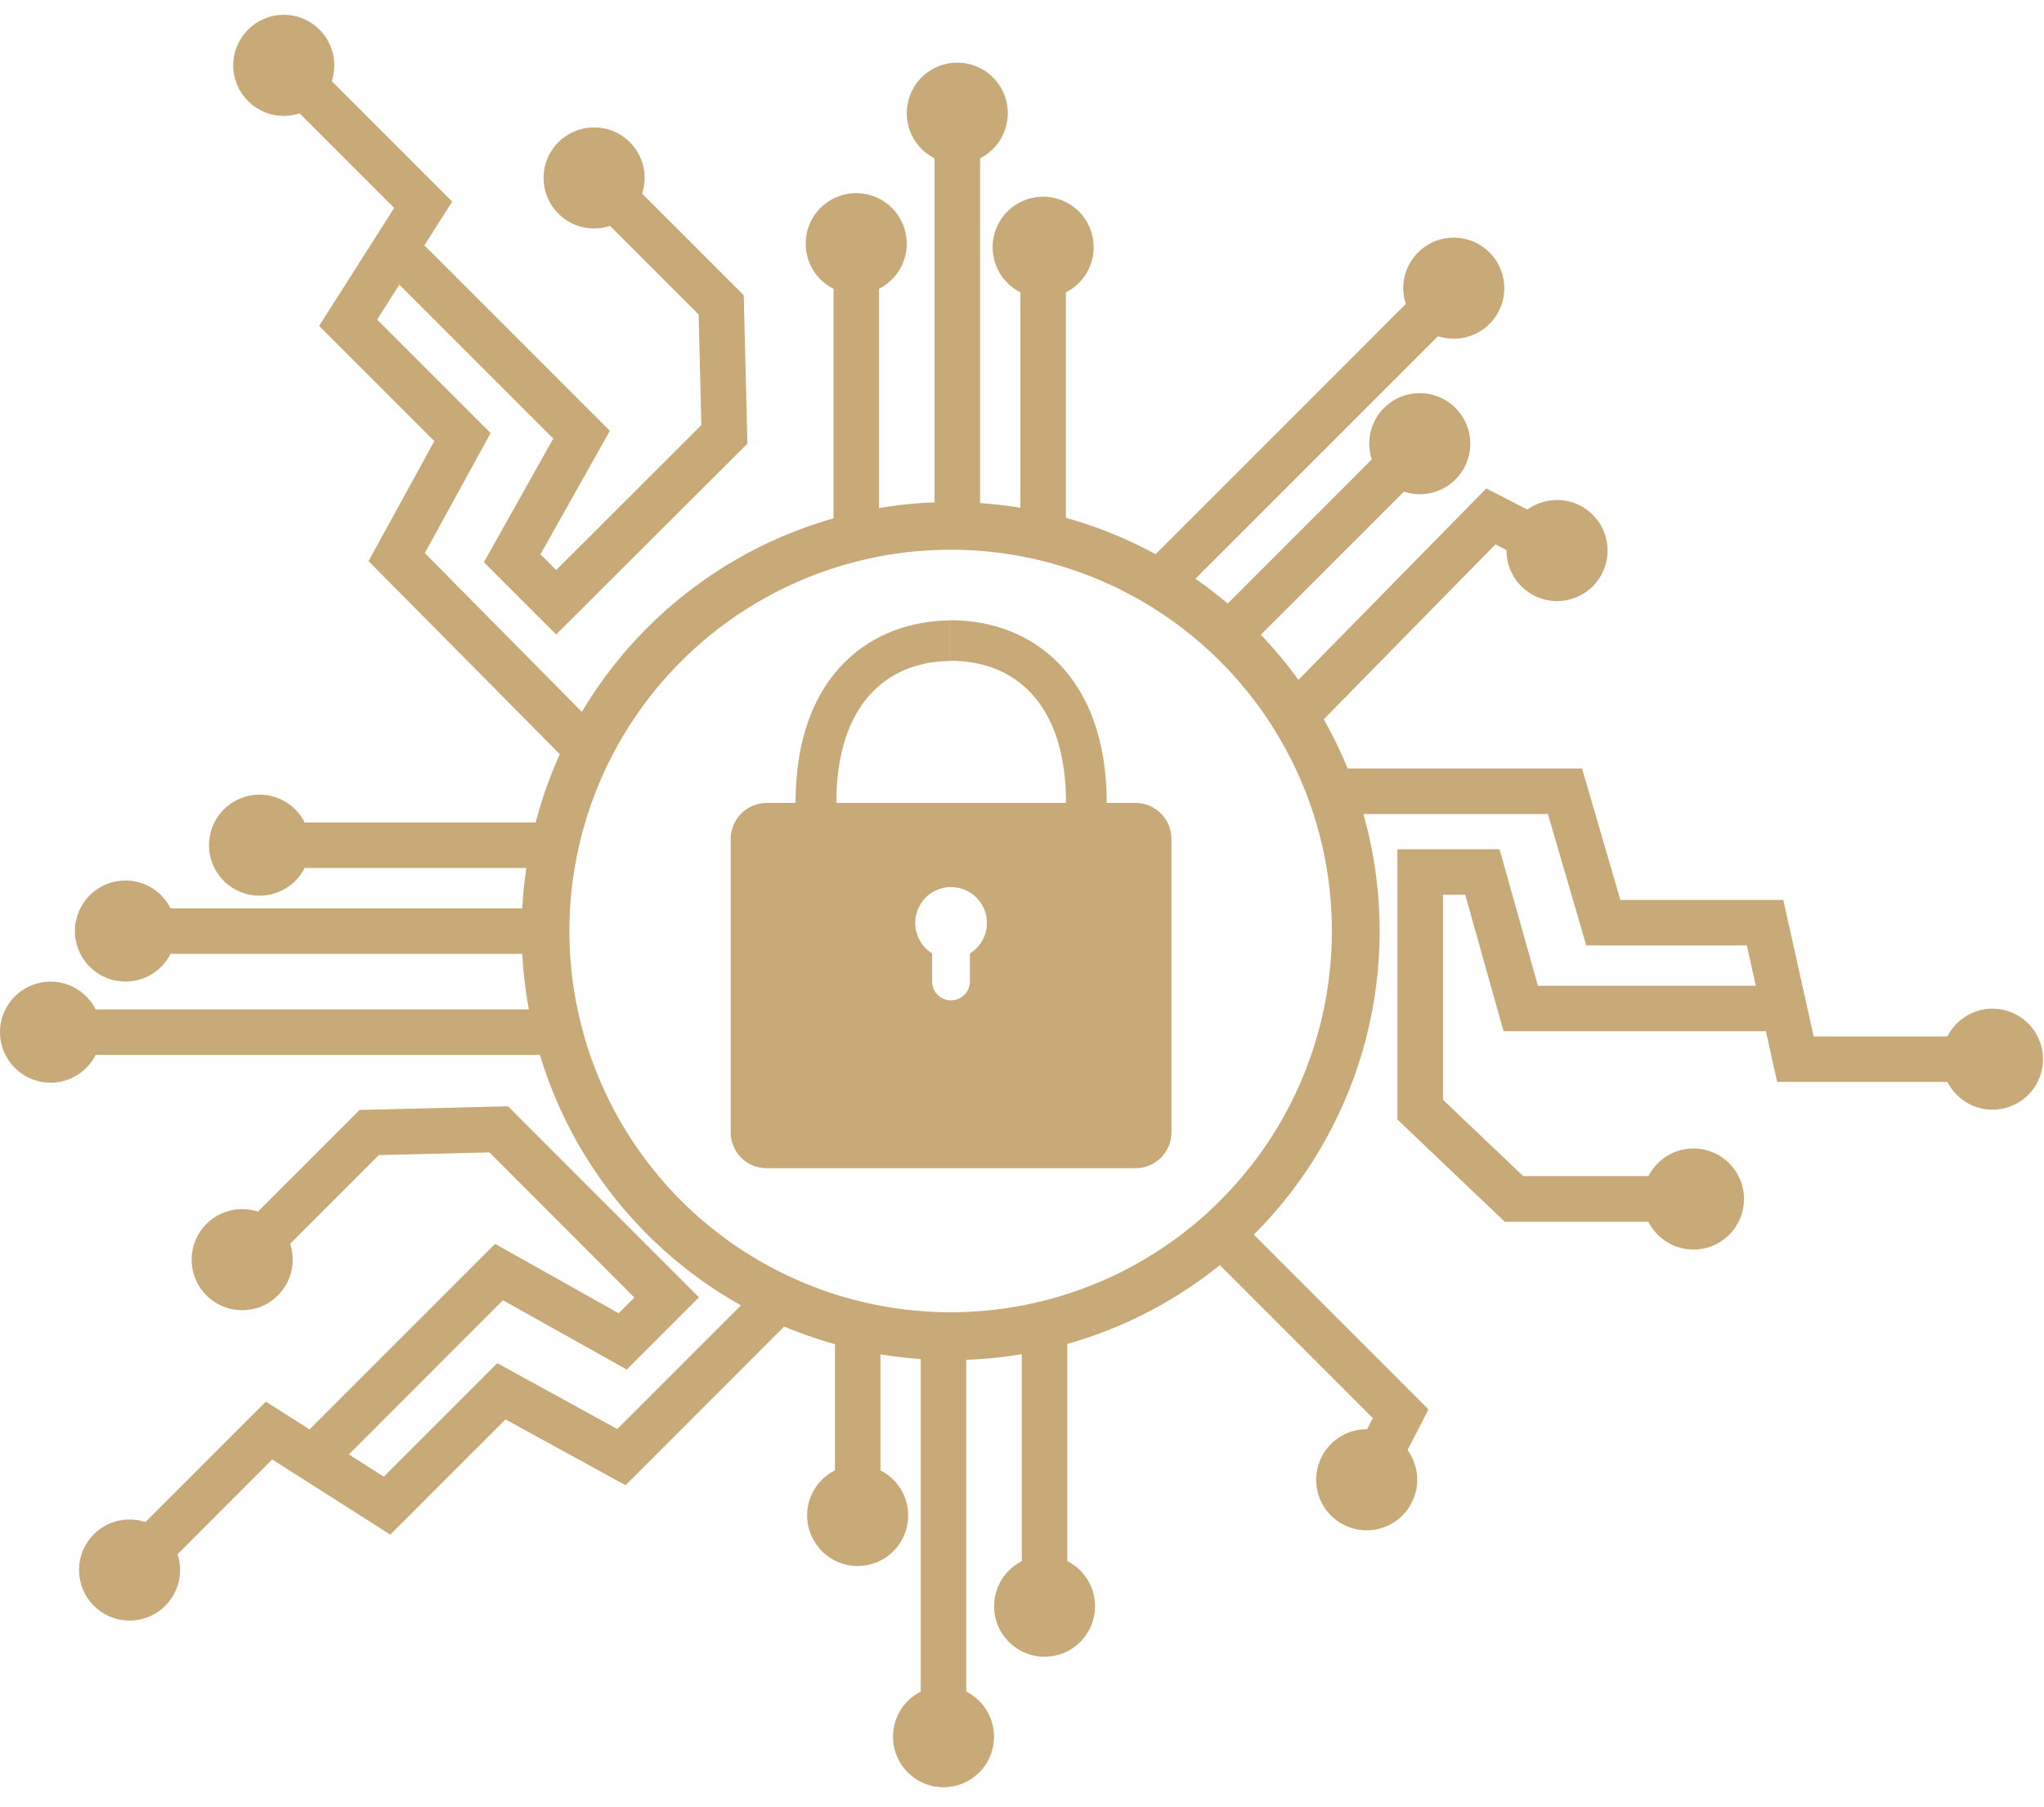 <svg width="69" height="61" viewBox="0 0 69 61" fill="none" xmlns="http://www.w3.org/2000/svg">
<g clip-path="url(#clip0_2959_7469)">
<path d="M33.085 4.503H31.549V17.878H33.085V4.503Z" fill="#C8A978"/>
<path d="M35.981 9.876H34.445V17.879H35.981V9.876Z" fill="#C8A978"/>
<path d="M38.336 39.433H25.875C25.555 39.432 25.247 39.305 25.021 39.078C24.794 38.852 24.666 38.544 24.666 38.224V28.317C24.667 27.995 24.796 27.687 25.023 27.46C25.251 27.232 25.559 27.105 25.881 27.104H38.336C38.657 27.105 38.965 27.233 39.191 27.461C39.418 27.688 39.545 27.996 39.545 28.317V38.224C39.544 38.544 39.417 38.852 39.19 39.078C38.964 39.305 38.657 39.432 38.336 39.433ZM32.111 29.944H32.105H32.057C31.803 29.953 31.558 30.042 31.358 30.2C31.158 30.357 31.013 30.573 30.944 30.818C30.87 31.072 30.881 31.342 30.976 31.589C31.07 31.836 31.242 32.045 31.466 32.185V33.13C31.465 33.291 31.525 33.446 31.634 33.564C31.742 33.682 31.892 33.755 32.052 33.767H32.107C32.276 33.766 32.438 33.698 32.557 33.578C32.676 33.458 32.742 33.296 32.742 33.127V32.185C32.966 32.047 33.138 31.839 33.234 31.594C33.329 31.349 33.342 31.08 33.271 30.827C33.2 30.574 33.048 30.351 32.839 30.191C32.629 30.032 32.374 29.945 32.111 29.944Z" fill="#C8A978"/>
<path d="M32.062 20.943V22.312C29.916 22.334 28.232 23.796 28.232 27.112H26.855C26.855 22.683 29.492 20.961 32.062 20.943Z" fill="#C8A978"/>
<path d="M37.36 27.106H35.986C35.986 23.668 34.186 22.306 32.103 22.306H32.055V20.937H32.103C34.852 20.939 37.36 22.831 37.36 27.106Z" fill="#C8A978"/>
<path d="M32.091 16.947C29.227 16.947 26.427 17.796 24.046 19.388C21.664 20.979 19.808 23.241 18.712 25.887C17.616 28.533 17.329 31.445 17.888 34.254C18.446 37.064 19.826 39.644 21.851 41.669C23.876 43.695 26.457 45.074 29.266 45.633C32.075 46.191 34.987 45.905 37.633 44.809C40.28 43.712 42.541 41.856 44.133 39.475C45.724 37.093 46.573 34.293 46.573 31.429C46.573 27.588 45.048 23.905 42.332 21.189C39.616 18.473 35.932 16.947 32.091 16.947ZM32.091 44.296C29.546 44.296 27.058 43.541 24.941 42.127C22.825 40.713 21.175 38.703 20.201 36.351C19.227 33.999 18.972 31.412 19.469 28.915C19.965 26.419 21.191 24.125 22.991 22.326C24.791 20.526 27.084 19.3 29.581 18.803C32.077 18.307 34.665 18.562 37.017 19.536C39.368 20.51 41.378 22.159 42.792 24.276C44.207 26.392 44.961 28.881 44.961 31.426C44.961 33.116 44.629 34.79 43.982 36.351C43.335 37.913 42.387 39.331 41.192 40.526C39.997 41.722 38.578 42.67 37.017 43.316C35.455 43.963 33.782 44.296 32.091 44.296Z" fill="#C8A978"/>
<path d="M19.085 25.647L12.441 18.941L14.662 14.89L10.773 11.001L13.307 7.019L9.641 3.353L10.727 2.267L15.265 6.805L12.731 10.787L16.562 14.618L14.34 18.669L20.17 24.564L19.085 25.647Z" fill="#C8A978"/>
<path d="M18.773 21.416L16.335 18.977L18.677 14.805L12.801 8.929L13.887 7.843L20.587 14.543L18.244 18.712L18.775 19.242L23.675 14.348L23.584 10.615L20.021 7.052L21.107 5.966L25.107 9.966L25.23 14.976L18.773 21.416Z" fill="#C8A978"/>
<path d="M9.579 3.912C10.521 3.912 11.285 3.148 11.285 2.206C11.285 1.264 10.521 0.5 9.579 0.5C8.637 0.5 7.873 1.264 7.873 2.206C7.873 3.148 8.637 3.912 9.579 3.912Z" fill="#C8A978"/>
<path d="M34.021 3.821C34.021 4.158 33.921 4.488 33.734 4.769C33.546 5.049 33.28 5.268 32.968 5.397C32.657 5.526 32.313 5.56 31.983 5.494C31.652 5.428 31.348 5.266 31.109 5.027C30.87 4.789 30.708 4.485 30.642 4.154C30.576 3.823 30.61 3.48 30.739 3.168C30.868 2.856 31.087 2.59 31.368 2.403C31.648 2.215 31.978 2.115 32.315 2.115C32.768 2.115 33.202 2.295 33.522 2.615C33.842 2.935 34.021 3.369 34.021 3.821Z" fill="#C8A978"/>
<path d="M36.92 8.345C36.92 8.682 36.82 9.012 36.632 9.293C36.445 9.573 36.178 9.792 35.867 9.921C35.555 10.05 35.212 10.084 34.881 10.018C34.55 9.952 34.246 9.79 34.008 9.551C33.769 9.313 33.606 9.009 33.541 8.678C33.475 8.347 33.508 8.004 33.638 7.692C33.767 7.38 33.986 7.114 34.266 6.926C34.547 6.739 34.876 6.639 35.214 6.639C35.666 6.639 36.1 6.819 36.42 7.139C36.74 7.459 36.92 7.892 36.92 8.345Z" fill="#C8A978"/>
<path d="M48.049 9.668L38.592 19.126L39.678 20.212L49.136 10.755L48.049 9.668Z" fill="#C8A978"/>
<path d="M46.3 15.515L40.641 21.174L41.727 22.26L47.386 16.601L46.3 15.515Z" fill="#C8A978"/>
<path d="M50.281 10.934C50.043 11.172 49.739 11.335 49.408 11.401C49.077 11.466 48.734 11.433 48.422 11.304C48.11 11.174 47.844 10.956 47.657 10.675C47.469 10.395 47.369 10.065 47.369 9.727C47.369 9.39 47.469 9.06 47.657 8.78C47.844 8.499 48.11 8.281 48.422 8.151C48.734 8.022 49.077 7.988 49.408 8.054C49.739 8.12 50.043 8.282 50.281 8.521C50.44 8.679 50.565 8.867 50.651 9.075C50.737 9.282 50.781 9.503 50.781 9.727C50.781 9.952 50.737 10.173 50.651 10.38C50.565 10.588 50.44 10.776 50.281 10.934Z" fill="#C8A978"/>
<path d="M49.133 16.183C48.894 16.422 48.59 16.584 48.259 16.65C47.928 16.715 47.585 16.682 47.274 16.553C46.962 16.424 46.696 16.205 46.508 15.924C46.321 15.644 46.221 15.314 46.221 14.976C46.221 14.639 46.321 14.309 46.508 14.029C46.696 13.748 46.962 13.53 47.274 13.4C47.585 13.271 47.928 13.238 48.259 13.303C48.59 13.369 48.894 13.531 49.133 13.77C49.291 13.928 49.417 14.117 49.503 14.323C49.589 14.531 49.633 14.752 49.633 14.976C49.633 15.201 49.589 15.422 49.503 15.63C49.417 15.836 49.291 16.025 49.133 16.183Z" fill="#C8A978"/>
<path d="M29.673 9.737H28.137V17.74H29.673V9.737Z" fill="#C8A978"/>
<path d="M30.609 8.225C30.609 8.562 30.509 8.892 30.322 9.173C30.134 9.453 29.868 9.672 29.556 9.801C29.244 9.93 28.901 9.964 28.57 9.898C28.239 9.832 27.936 9.67 27.697 9.431C27.458 9.193 27.296 8.889 27.23 8.558C27.164 8.227 27.198 7.884 27.327 7.572C27.456 7.26 27.675 6.994 27.956 6.807C28.236 6.619 28.566 6.519 28.903 6.519C29.356 6.519 29.79 6.699 30.11 7.019C30.43 7.339 30.609 7.773 30.609 8.225Z" fill="#C8A978"/>
<path d="M32.618 44.566H31.082V57.941H32.618V44.566Z" fill="#C8A978"/>
<path d="M29.721 44.705H28.186V49.625H29.721V44.705Z" fill="#C8A978"/>
<path d="M30.145 58.623C30.145 58.286 30.245 57.956 30.433 57.675C30.62 57.395 30.887 57.176 31.199 57.047C31.51 56.919 31.853 56.885 32.184 56.951C32.515 57.017 32.819 57.18 33.058 57.418C33.296 57.657 33.458 57.961 33.524 58.292C33.59 58.623 33.556 58.966 33.426 59.278C33.297 59.589 33.078 59.856 32.797 60.043C32.517 60.23 32.187 60.33 31.849 60.33C31.625 60.33 31.404 60.286 31.197 60.2C30.99 60.114 30.802 59.988 30.643 59.83C30.485 59.671 30.36 59.483 30.274 59.276C30.188 59.069 30.144 58.847 30.145 58.623Z" fill="#C8A978"/>
<path d="M27.246 51.155C27.246 50.818 27.346 50.488 27.534 50.207C27.721 49.927 27.988 49.708 28.299 49.579C28.611 49.45 28.954 49.416 29.285 49.482C29.616 49.548 29.92 49.71 30.158 49.949C30.397 50.187 30.559 50.491 30.625 50.822C30.691 51.153 30.657 51.496 30.528 51.808C30.399 52.12 30.18 52.386 29.9 52.574C29.619 52.761 29.29 52.861 28.952 52.861C28.5 52.861 28.066 52.681 27.746 52.361C27.426 52.041 27.246 51.607 27.246 51.155Z" fill="#C8A978"/>
<path d="M36.03 44.705H34.494V52.708H36.03V44.705Z" fill="#C8A978"/>
<path d="M33.557 54.218C33.557 53.824 33.694 53.441 33.944 53.137C34.194 52.832 34.542 52.623 34.929 52.546C35.316 52.469 35.718 52.529 36.066 52.715C36.413 52.901 36.686 53.202 36.837 53.566C36.988 53.931 37.008 54.336 36.893 54.713C36.779 55.091 36.537 55.417 36.209 55.636C35.881 55.855 35.488 55.954 35.095 55.916C34.703 55.877 34.336 55.704 34.057 55.425C33.898 55.266 33.772 55.078 33.687 54.871C33.601 54.664 33.557 54.442 33.557 54.218Z" fill="#C8A978"/>
<path d="M18.293 30.661H4.918V32.197H18.293V30.661Z" fill="#C8A978"/>
<path d="M18.292 27.763H10.289V29.299H18.292V27.763Z" fill="#C8A978"/>
<path d="M4.234 29.722C4.572 29.722 4.902 29.822 5.182 30.009C5.463 30.196 5.682 30.463 5.811 30.774C5.94 31.086 5.974 31.429 5.909 31.76C5.843 32.091 5.681 32.395 5.442 32.634C5.203 32.873 4.899 33.035 4.568 33.101C4.238 33.167 3.894 33.133 3.583 33.004C3.271 32.875 3.004 32.656 2.817 32.376C2.629 32.095 2.529 31.765 2.529 31.428C2.529 30.976 2.709 30.542 3.029 30.222C3.348 29.902 3.782 29.722 4.234 29.722Z" fill="#C8A978"/>
<path d="M8.761 26.823C9.098 26.823 9.428 26.923 9.709 27.11C9.989 27.298 10.208 27.564 10.337 27.876C10.466 28.188 10.5 28.531 10.434 28.862C10.368 29.193 10.206 29.497 9.967 29.735C9.728 29.974 9.424 30.136 9.094 30.202C8.763 30.268 8.42 30.234 8.108 30.105C7.796 29.976 7.53 29.757 7.342 29.477C7.155 29.196 7.055 28.866 7.055 28.529C7.055 28.076 7.234 27.643 7.554 27.323C7.874 27.003 8.308 26.823 8.761 26.823Z" fill="#C8A978"/>
<path d="M18.291 34.073H3.217V35.609H18.291V34.073Z" fill="#C8A978"/>
<path d="M1.706 33.135C2.043 33.135 2.373 33.235 2.654 33.422C2.934 33.61 3.153 33.876 3.282 34.188C3.411 34.5 3.445 34.843 3.379 35.174C3.313 35.505 3.151 35.809 2.912 36.047C2.674 36.286 2.37 36.448 2.039 36.514C1.708 36.58 1.365 36.546 1.053 36.417C0.741 36.288 0.475 36.069 0.288 35.789C0.1 35.508 0 35.178 0 34.841C0 34.389 0.18 33.955 0.5 33.635C0.82 33.315 1.254 33.135 1.706 33.135Z" fill="#C8A978"/>
<path d="M21.262 4.8C21.501 5.038 21.663 5.342 21.729 5.673C21.795 6.004 21.761 6.347 21.632 6.659C21.503 6.971 21.284 7.237 21.003 7.425C20.723 7.612 20.393 7.712 20.056 7.712C19.718 7.712 19.388 7.612 19.108 7.425C18.827 7.237 18.609 6.971 18.48 6.659C18.35 6.347 18.317 6.004 18.382 5.673C18.448 5.342 18.611 5.038 18.849 4.8C19.008 4.641 19.196 4.516 19.403 4.43C19.61 4.344 19.831 4.3 20.056 4.3C20.28 4.3 20.502 4.344 20.709 4.43C20.916 4.516 21.104 4.641 21.262 4.8Z" fill="#C8A978"/>
<path d="M5.522 52.936L4.436 51.85L8.974 47.312L12.956 49.846L16.787 46.015L20.837 48.237L25.928 43.146L27.402 43.846L21.116 50.134L17.064 47.913L13.175 51.802L9.188 49.264L5.522 52.936Z" fill="#C8A978"/>
<path d="M11.098 49.773L10.012 48.687L16.712 41.987L20.884 44.33L21.415 43.799L16.521 38.899L12.788 38.99L9.225 42.553L8.139 41.467L12.139 37.467L17.149 37.344L23.595 43.791L21.157 46.229L16.977 43.889L11.098 49.773Z" fill="#C8A978"/>
<path d="M3.168 51.79C3.406 51.551 3.71 51.389 4.041 51.323C4.372 51.258 4.715 51.291 5.027 51.42C5.339 51.55 5.605 51.768 5.792 52.049C5.98 52.329 6.08 52.659 6.08 52.997C6.08 53.334 5.98 53.664 5.792 53.944C5.605 54.225 5.339 54.444 5.027 54.573C4.715 54.702 4.372 54.736 4.041 54.67C3.71 54.604 3.406 54.442 3.168 54.203C3.009 54.045 2.884 53.856 2.798 53.65C2.712 53.443 2.668 53.221 2.668 52.997C2.668 52.773 2.712 52.551 2.798 52.344C2.884 52.137 3.009 51.949 3.168 51.79Z" fill="#C8A978"/>
<path d="M6.969 41.314C7.207 41.075 7.511 40.913 7.842 40.847C8.173 40.781 8.516 40.815 8.828 40.944C9.139 41.074 9.406 41.292 9.593 41.573C9.781 41.853 9.881 42.183 9.881 42.52C9.881 42.858 9.781 43.188 9.593 43.468C9.406 43.749 9.139 43.967 8.828 44.097C8.516 44.226 8.173 44.26 7.842 44.194C7.511 44.128 7.207 43.965 6.969 43.727C6.81 43.569 6.684 43.38 6.599 43.173C6.513 42.966 6.469 42.745 6.469 42.52C6.469 42.296 6.513 42.075 6.599 41.867C6.684 41.66 6.81 41.472 6.969 41.314Z" fill="#C8A978"/>
<path d="M66.409 36.52H59.992L58.968 31.913H53.548L52.254 27.477H44.512V25.941H53.406L54.7 30.378H60.2L61.224 34.985H66.409V36.52Z" fill="#C8A978"/>
<path d="M56.455 41.242H50.799L47.172 37.789V28.667H50.621L51.915 33.274H60.23V34.809H50.756L49.462 30.202H48.712V37.124L51.418 39.7H56.457L56.455 41.242Z" fill="#C8A978"/>
<path d="M67.261 37.458C66.867 37.458 66.484 37.321 66.18 37.071C65.875 36.82 65.666 36.472 65.589 36.085C65.513 35.698 65.572 35.297 65.758 34.949C65.944 34.601 66.245 34.329 66.609 34.178C66.974 34.027 67.379 34.007 67.756 34.121C68.134 34.236 68.46 34.477 68.679 34.805C68.898 35.133 68.997 35.527 68.959 35.919C68.92 36.312 68.747 36.679 68.468 36.958C68.309 37.116 68.121 37.242 67.914 37.328C67.707 37.414 67.485 37.458 67.261 37.458Z" fill="#C8A978"/>
<path d="M57.167 42.179C56.83 42.179 56.5 42.079 56.219 41.891C55.939 41.704 55.72 41.437 55.591 41.126C55.462 40.814 55.428 40.471 55.494 40.14C55.559 39.809 55.722 39.505 55.961 39.267C56.199 39.028 56.503 38.865 56.834 38.8C57.165 38.734 57.508 38.768 57.82 38.897C58.132 39.026 58.398 39.245 58.585 39.525C58.773 39.806 58.873 40.135 58.873 40.473C58.873 40.697 58.829 40.919 58.743 41.126C58.657 41.333 58.532 41.521 58.373 41.679C58.215 41.838 58.027 41.963 57.82 42.049C57.613 42.135 57.391 42.179 57.167 42.179Z" fill="#C8A978"/>
<path d="M44.41 24.561L43.31 23.48L50.172 16.488L52.907 17.895L52.206 19.261L50.48 18.377L44.41 24.561Z" fill="#C8A978"/>
<path d="M53.768 19.79C53.529 20.029 53.225 20.191 52.894 20.257C52.563 20.323 52.22 20.289 51.908 20.16C51.597 20.03 51.33 19.812 51.143 19.531C50.956 19.251 50.855 18.921 50.855 18.583C50.855 18.246 50.956 17.916 51.143 17.636C51.33 17.355 51.597 17.137 51.908 17.007C52.22 16.878 52.563 16.844 52.894 16.91C53.225 16.976 53.529 17.138 53.768 17.377C53.926 17.535 54.052 17.724 54.138 17.93C54.223 18.137 54.267 18.359 54.267 18.583C54.267 18.808 54.223 19.029 54.138 19.236C54.052 19.443 53.926 19.631 53.768 19.79Z" fill="#C8A978"/>
<path d="M46.818 50.3L45.452 49.6L46.343 47.867L40.643 42.167L41.729 41.081L48.222 47.575L46.818 50.3Z" fill="#C8A978"/>
<path d="M44.929 51.156C44.691 50.917 44.528 50.613 44.462 50.282C44.397 49.952 44.431 49.609 44.56 49.297C44.689 48.985 44.907 48.719 45.188 48.531C45.468 48.344 45.798 48.244 46.136 48.244C46.473 48.244 46.803 48.344 47.083 48.531C47.364 48.719 47.583 48.985 47.712 49.297C47.841 49.609 47.875 49.952 47.809 50.282C47.743 50.613 47.581 50.917 47.342 51.156C47.184 51.315 46.996 51.44 46.789 51.526C46.582 51.612 46.36 51.656 46.136 51.656C45.912 51.656 45.69 51.612 45.483 51.526C45.276 51.44 45.088 51.315 44.929 51.156Z" fill="#C8A978"/>
</g>
<defs>
<clipPath id="clip0_2959_7469">
<rect width="68.967" height="59.829" fill="white" transform="translate(0 0.5)"/>
</clipPath>
</defs>
</svg>
